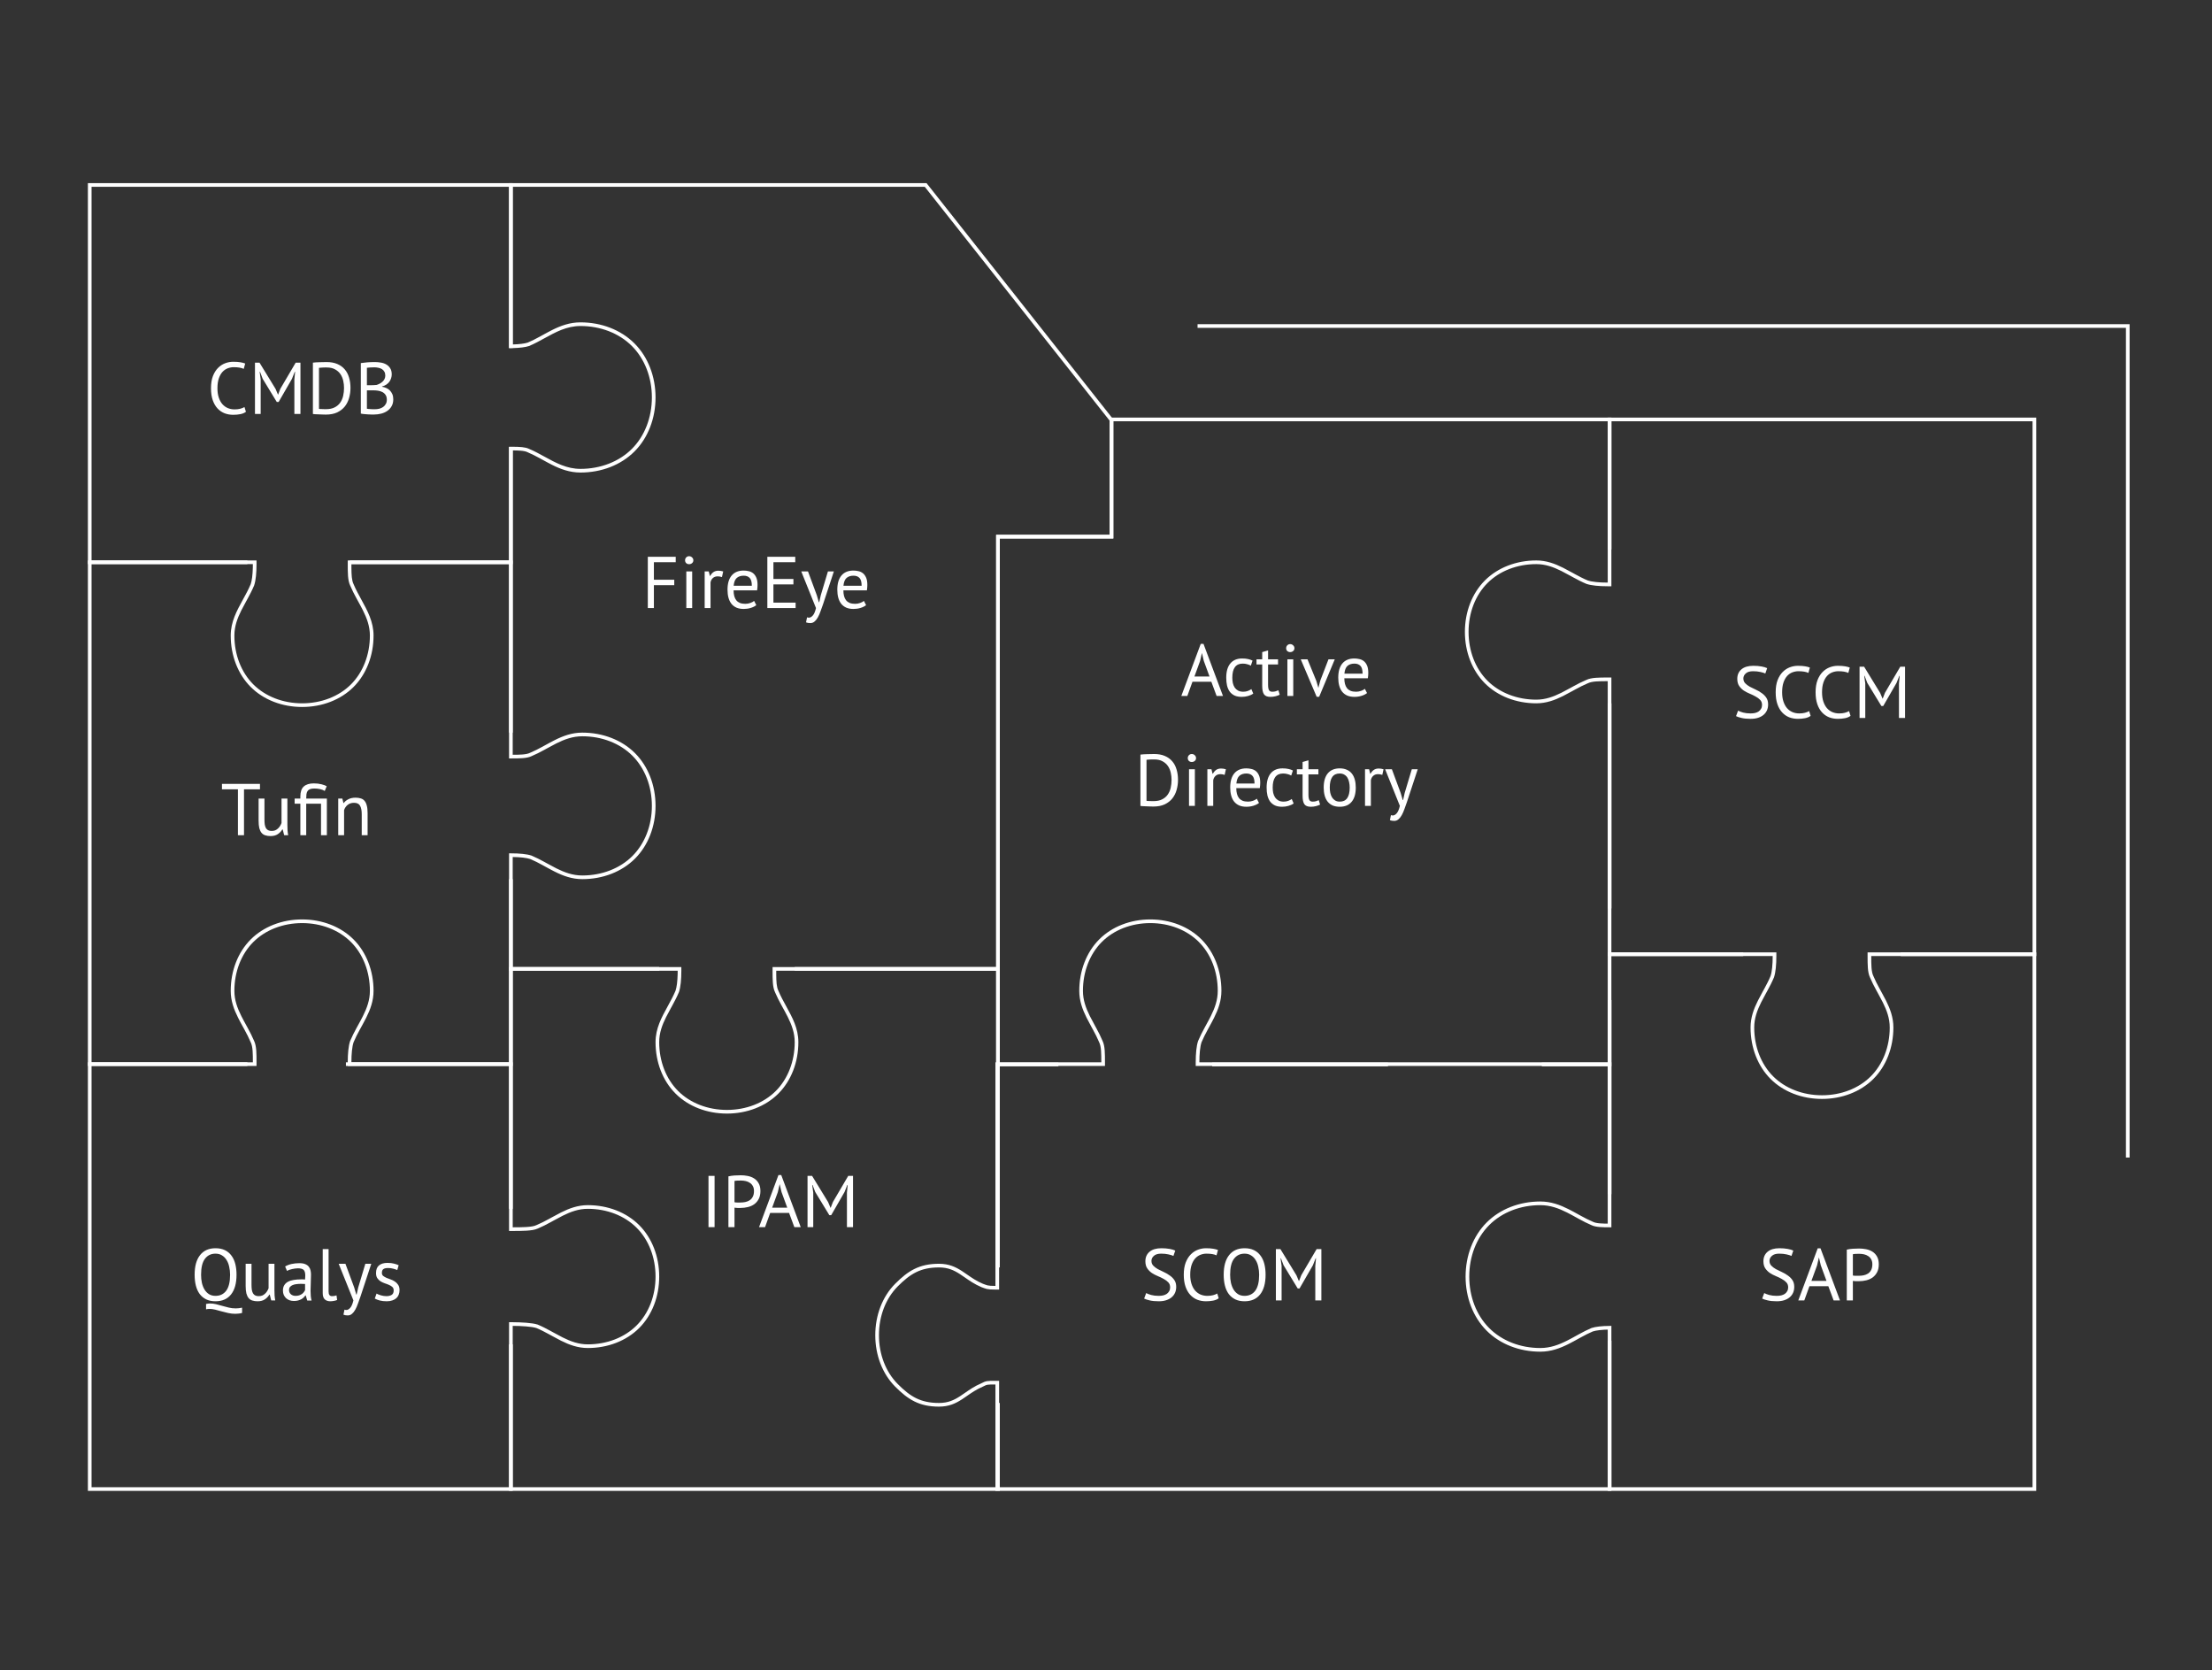<svg width="604" height="456" viewBox="0 0 604 456" fill="none" xmlns="http://www.w3.org/2000/svg">
<rect x="0" y="0" width="604" height="456" fill="#333333" stroke="none"/>
<path d="M95.955 290.5H139.5V335.045V335.545H140H140H140.008C141.173 335.545 142.508 335.545 143.7 335.471C144.298 335.434 144.869 335.377 145.371 335.291C145.859 335.207 146.312 335.089 146.667 334.915C147.857 334.419 148.991 333.826 150.099 333.223C150.383 333.069 150.664 332.915 150.943 332.761C151.768 332.308 152.581 331.861 153.411 331.446C155.624 330.34 157.882 329.5 160.5 329.5C165.844 329.5 170.782 331.409 174.186 334.814C177.591 338.218 179.5 343.156 179.5 348.5C179.5 353.844 177.591 358.782 174.186 362.186C170.782 365.591 165.844 367.5 160.5 367.5C157.882 367.5 155.624 366.66 153.411 365.554C152.581 365.139 151.768 364.692 150.943 364.239C150.664 364.085 150.383 363.931 150.099 363.777C148.987 363.171 147.847 362.576 146.652 362.078L146.635 362.071L146.618 362.066C145.97 361.85 144.885 361.7 143.71 361.603C142.519 361.504 141.182 361.455 140 361.455H139.5V361.955V406.5H95.955H69.045H24.5V290.5H69.045H69.545V290V289.985C69.545 288.827 69.545 287.738 69.47 286.792C69.396 285.856 69.246 285.003 68.915 284.332C68.419 283.143 67.826 282.008 67.223 280.901C67.069 280.617 66.915 280.337 66.761 280.057C66.308 279.232 65.861 278.419 65.446 277.589C64.34 275.376 63.5 273.118 63.5 270.5C63.5 265.156 65.409 260.218 68.814 256.814C72.219 253.409 77.156 251.5 82.5 251.5C87.844 251.5 92.781 253.409 96.186 256.814C99.591 260.218 101.5 265.156 101.5 270.5C101.5 273.118 100.66 275.376 99.554 277.589C99.139 278.419 98.692 279.232 98.239 280.057C98.085 280.336 97.931 280.617 97.777 280.901C97.171 282.013 96.576 283.153 96.079 284.348L96.071 284.365L96.066 284.382C95.649 285.633 95.455 287.651 95.455 290V290.5H95.955Z" stroke="white"/>
<path fill-rule="evenodd" clip-rule="evenodd" d="M24 153H24.5H67.545V154H25V290H67.545V291H24.5H24V290.5V153.5V153ZM95.5 153H139.5H140V153.5V206.045C140.975 206.043 141.857 206.034 142.629 205.973C143.538 205.902 144.24 205.761 144.736 205.513L144.752 205.505L144.768 205.498C145.913 205.021 147.016 204.446 148.121 203.845C148.396 203.696 148.672 203.544 148.948 203.392C149.777 202.936 150.615 202.476 151.464 202.052C153.736 200.915 156.158 200 159 200C164.576 200 169.778 201.991 173.394 205.606C177.009 209.222 179 214.424 179 220C179 225.576 177.009 230.778 173.394 234.394C169.778 238.009 164.576 240 159 240C156.158 240 153.736 239.085 151.464 237.948C150.615 237.524 149.777 237.064 148.948 236.608C148.672 236.456 148.396 236.304 148.121 236.155C147.021 235.557 145.924 234.984 144.785 234.509C143.773 234.175 142.088 233.984 140 233.958V290.5V291H139.5H94.455V290H139V233.455V232.955H139.5C141.849 232.955 143.867 233.149 145.118 233.566L145.135 233.571L145.152 233.578C146.347 234.076 147.487 234.671 148.599 235.277C148.883 235.431 149.164 235.585 149.443 235.739C150.268 236.192 151.081 236.639 151.911 237.054C154.124 238.16 156.382 239 159 239C164.344 239 169.282 237.091 172.686 233.686C176.091 230.282 178 225.344 178 220C178 214.656 176.091 209.718 172.686 206.314C169.282 202.909 164.344 201 159 201C156.382 201 154.124 201.84 151.911 202.946C151.081 203.361 150.268 203.808 149.443 204.261C149.163 204.415 148.883 204.569 148.599 204.723C147.492 205.326 146.357 205.919 145.168 206.415C144.497 206.746 143.644 206.896 142.708 206.97C141.762 207.045 140.673 207.045 139.515 207.045H139.5H139V206.545V154H95.5V153Z" fill="white"/>
<path fill-rule="evenodd" clip-rule="evenodd" d="M184.46 270.46C184.793 269.461 184.984 267.893 185.032 266C185.041 265.676 185.045 265.342 185.045 265H184.045H140H139L139 264L139 240H140L140 264H185.045H186.045V265C186.045 267.359 185.852 269.445 185.409 270.776L185.397 270.811L185.383 270.845C184.875 272.064 184.27 273.222 183.663 274.338C183.506 274.626 183.35 274.909 183.196 275.191L183.195 275.191C182.743 276.014 182.303 276.815 181.893 277.635C180.802 279.818 180 281.995 180 284.5C180 289.729 181.867 294.533 185.167 297.833C188.467 301.133 193.271 303 198.5 303C203.729 303 208.533 301.133 211.833 297.833C215.133 294.533 217 289.729 217 284.5C217 281.995 216.198 279.818 215.107 277.635C214.697 276.815 214.257 276.014 213.805 275.191L213.804 275.191C213.65 274.909 213.494 274.626 213.337 274.338C212.735 273.231 212.135 272.083 211.629 270.874C211.26 270.118 211.106 269.194 211.031 268.247C210.955 267.282 210.955 266.177 210.955 265.029V265V264H211.955H272V147V146H273H303V114.848L252.516 51L140 51L140 94.032C141.819 93.984 143.248 93.802 144.11 93.522C145.219 93.058 146.292 92.499 147.382 91.906C147.653 91.759 147.925 91.609 148.2 91.458L148.2 91.458C149.032 91.001 149.882 90.534 150.74 90.104C153.042 88.953 155.545 88 158.5 88C164.191 88 169.527 90.033 173.247 93.753C176.967 97.473 179 102.809 179 108.5C179 114.191 176.967 119.527 173.247 123.247C169.527 126.967 164.191 129 158.5 129C155.545 129 153.042 128.047 150.74 126.896C149.882 126.467 149.033 126 148.202 125.543L148.2 125.542L148.2 125.542C147.925 125.391 147.653 125.241 147.382 125.094C146.28 124.495 145.196 123.93 144.075 123.463L144.044 123.45L144.013 123.434C143.605 123.23 142.982 123.095 142.09 123.025C141.469 122.976 140.772 122.961 140 122.957L140 153L140 200H139L139 153L139 122.955L139 121.955C139.342 121.955 139.676 121.955 140 121.957C141.893 121.968 143.461 122.041 144.46 122.54C145.924 123.15 147.312 123.913 148.695 124.673L148.695 124.673C151.733 126.343 154.748 128 158.5 128C163.96 128 169.03 126.05 172.54 122.54C176.05 119.03 178 113.96 178 108.5C178 103.04 176.05 97.97 172.54 94.46C169.03 90.95 163.96 89 158.5 89C154.748 89 151.733 90.657 148.695 92.327C147.312 93.087 145.924 93.85 144.46 94.46C143.461 94.793 141.893 94.984 140 95.032C139.676 95.041 139.342 95.045 139 95.045L139 94.045L139 51L139 50H140L253 50L304 114.5V146V147H303H274H273V148V264V265H272H212.955H211.955V265C211.955 265.342 211.955 265.676 211.957 266C211.968 267.893 212.041 269.461 212.54 270.46C213.15 271.924 213.913 273.312 214.673 274.695C216.343 277.733 218 280.748 218 284.5C218 289.96 216.05 295.03 212.54 298.54C209.03 302.05 203.96 304 198.5 304C193.04 304 187.97 302.05 184.46 298.54C180.95 295.03 179 289.96 179 284.5C179 280.748 180.657 277.733 182.327 274.695C183.087 273.312 183.85 271.924 184.46 270.46Z" fill="white"/>
<path fill-rule="evenodd" clip-rule="evenodd" d="M68.46 159.46C68.793 158.461 68.984 156.893 69.032 155C69.041 154.676 69.045 154.342 69.045 154H68.045H25H24L24 153L24 128.955L24 102.045L24 51L24 50H25L139 50L140 50V51V74.045V95H139V74.045V51L25 51L25 102.045L25 128.955L25 153H69.045H70.045V154C70.045 156.359 69.853 158.445 69.409 159.776L69.397 159.811L69.383 159.845C68.875 161.064 68.27 162.222 67.663 163.338C67.506 163.626 67.35 163.91 67.196 164.191C66.744 165.013 66.303 165.814 65.893 166.635C64.802 168.818 64 170.995 64 173.5C64 178.729 65.867 183.533 69.167 186.833C72.467 190.133 77.271 192 82.5 192C87.729 192 92.533 190.133 95.833 186.833C99.133 183.533 101 178.729 101 173.5C101 170.995 100.198 168.818 99.107 166.635C98.697 165.814 98.256 165.013 97.804 164.191L97.804 164.191L97.803 164.189C97.649 163.908 97.494 163.625 97.337 163.338C96.735 162.231 96.135 161.083 95.629 159.874C95.26 159.119 95.106 158.194 95.031 157.247C94.955 156.282 94.955 155.177 94.955 154.029V154.028V154V154V153H95.955H139L139 122H140L140 153V154H139H96.955H95.955V154C95.955 154.342 95.955 154.676 95.957 155C95.968 156.893 96.04 158.461 96.54 159.46C97.15 160.924 97.913 162.312 98.673 163.695L98.673 163.695C100.343 166.733 102 169.748 102 173.5C102 178.96 100.05 184.03 96.54 187.54C93.03 191.05 87.96 193 82.5 193C77.04 193 71.97 191.05 68.46 187.54C64.95 184.03 63 178.96 63 173.5C63 169.748 64.657 166.733 66.327 163.695C67.087 162.312 67.85 160.924 68.46 159.46Z" fill="white"/>
<path fill-rule="evenodd" clip-rule="evenodd" d="M180 264L150 264H140H139V265V289L139 330H140L140 289L140 265L150 265L180 265V264ZM217 265L272 265V314.045V340.955V346H273V340.955V314.045V265V264L272 264L217 264V265ZM273 383H272V406H210.955H184.045H140L140 367H139L139 406L139 407H140H184.045H210.955H272H273V406V383Z" fill="white"/>
<path d="M484.045 260.5L439.5 260.5L439.5 185.955L439.5 185.455L439 185.455L439 185.455L438.985 185.455C437.826 185.455 436.738 185.455 435.792 185.53C434.856 185.604 434.003 185.754 433.332 186.085C432.143 186.581 431.008 187.174 429.901 187.777C429.617 187.931 429.336 188.085 429.057 188.239C428.232 188.692 427.419 189.139 426.589 189.554C424.376 190.66 422.118 191.5 419.5 191.5C414.156 191.5 409.218 189.591 405.814 186.186C402.409 182.782 400.5 177.844 400.5 172.5C400.5 167.156 402.409 162.218 405.814 158.814C409.218 155.409 414.156 153.5 419.5 153.5C422.118 153.5 424.376 154.34 426.589 155.446C427.419 155.861 428.232 156.308 429.057 156.761C429.336 156.915 429.617 157.069 429.901 157.223C431.013 157.829 432.153 158.424 433.348 158.922L433.365 158.929L433.382 158.934C434.633 159.351 436.651 159.545 439 159.545L439.5 159.545L439.5 159.045L439.5 114.5L484.045 114.5L510.955 114.5L555.5 114.5L555.5 260.5L510.955 260.5L510.455 260.5L510.455 261L510.455 261.015C510.455 262.173 510.455 263.262 510.53 264.208C510.604 265.144 510.754 265.997 511.085 266.668C511.581 267.857 512.174 268.992 512.777 270.099C512.931 270.383 513.085 270.663 513.239 270.943C513.692 271.768 514.139 272.581 514.554 273.411C515.66 275.624 516.5 277.882 516.5 280.5C516.5 285.844 514.591 290.782 511.186 294.186C507.782 297.591 502.844 299.5 497.5 299.5C492.156 299.5 487.218 297.591 483.814 294.186C480.409 290.782 478.5 285.844 478.5 280.5C478.5 277.882 479.34 275.624 480.446 273.411C480.861 272.581 481.308 271.768 481.761 270.943C481.915 270.664 482.069 270.383 482.223 270.099C482.829 268.987 483.424 267.847 483.922 266.652L483.929 266.635L483.934 266.618C484.351 265.367 484.545 263.349 484.545 261L484.545 260.5L484.045 260.5Z" stroke="white"/>
<path fill-rule="evenodd" clip-rule="evenodd" d="M476 260L440 260L439 260L439 261L439 326H440L440 261L476 261V260ZM519 261V260L555 260H556V261L556 406V407H555H510.955H484.045L440 407H439L439 406L439 366H440L440 406L484.045 406H510.955H555L555 261L519 261Z" fill="white"/>
<path fill-rule="evenodd" clip-rule="evenodd" d="M303 147H304V146V115L439 115V150H440V115V114H439H304H303V115L303 145V146H302L273 146H272L272 147L272 210.312L272 237.158L272 290.094L272 291.094H273H289V290.094H273L273 237.158L273 210.312L273 147L303 147ZM331 290.094V291.094H372H379V290.094H372H331ZM421 290.094V291.094H439H440V290.094V273H439V290.094H421ZM439 248H440V192H439V248Z" fill="white"/>
<path d="M272.312 351.045L272.312 290.5L300.718 290.5L301.218 290.5L301.218 290L301.218 289.985C301.218 288.826 301.218 287.738 301.144 286.792C301.07 285.856 300.921 285.004 300.591 284.333C300.097 283.144 299.507 282.009 298.908 280.902C298.754 280.618 298.601 280.337 298.448 280.058C297.996 279.233 297.552 278.42 297.139 277.59C296.038 275.377 295.202 273.118 295.202 270.5C295.202 265.155 297.102 260.217 300.49 256.813C303.878 253.408 308.791 251.5 314.108 251.5C319.425 251.5 324.338 253.408 327.726 256.813C331.115 260.217 333.014 265.155 333.014 270.5C333.014 273.118 332.179 275.377 331.078 277.59C330.665 278.419 330.22 279.233 329.769 280.058C329.616 280.337 329.462 280.618 329.309 280.902C328.706 282.014 328.114 283.154 327.619 284.348L327.612 284.365L327.606 284.383C327.191 285.633 326.998 287.651 326.998 290L326.998 290.5L327.498 290.5L439.5 290.5L439.5 334.545C438.53 334.543 437.654 334.534 436.886 334.473C435.982 334.402 435.284 334.261 434.791 334.013L434.775 334.005L434.759 333.999C433.62 333.522 432.522 332.947 431.422 332.345C431.149 332.196 430.875 332.045 430.6 331.893C429.774 331.437 428.94 330.976 428.096 330.552C425.834 329.416 423.424 328.5 420.594 328.5C415.044 328.5 409.865 330.492 406.267 334.107C402.669 337.723 400.687 342.925 400.687 348.5C400.687 354.075 402.669 359.277 406.267 362.893C409.865 366.508 415.044 368.5 420.594 368.5C423.424 368.5 425.834 367.584 428.096 366.448C428.94 366.024 429.774 365.563 430.6 365.107C430.875 364.955 431.149 364.804 431.422 364.655C432.517 364.056 433.609 363.484 434.742 363.008C435.748 362.676 437.424 362.484 439.5 362.458L439.5 406.5L272.312 406.5L272.312 377.955L272.312 377.455L271.812 377.455L271.735 377.455C270.644 377.455 270.038 377.455 269.574 377.535C269.098 377.618 268.764 377.786 268.262 378.039C268.232 378.054 268.201 378.07 268.17 378.086C266.408 378.826 265.01 379.797 263.724 380.69C263.277 381.001 262.843 381.303 262.412 381.582C260.727 382.672 258.993 383.5 256.406 383.5C253.754 383.5 251.712 383.025 249.914 382.138C248.108 381.247 246.519 379.926 244.788 378.187C241.4 374.783 239.5 369.845 239.5 364.5C239.5 359.155 241.4 354.217 244.788 350.813C246.519 349.074 248.108 347.753 249.914 346.862C251.712 345.975 253.754 345.5 256.406 345.5C258.993 345.5 260.727 346.328 262.412 347.418C262.843 347.697 263.277 347.999 263.724 348.31C265.014 349.206 266.416 350.18 268.186 350.921L268.203 350.928L268.22 350.934C268.439 351.007 268.609 351.072 268.77 351.134C268.815 351.151 268.859 351.167 268.903 351.184C269.105 351.26 269.303 351.33 269.546 351.386C270.028 351.497 270.644 351.545 271.812 351.545L272.312 351.545L272.312 351.045Z" stroke="white"/>
<path d="M327 89H581V316" stroke="white"/>
<path d="M330.766 186.12H325.606L324.206 190H322.566L327.866 175.78H328.626L333.946 190H332.206L330.766 186.12ZM326.146 184.68H330.266L328.706 180.42L328.206 178.3H328.186L327.686 180.46L326.146 184.68ZM342.212 189.34C341.812 189.633 341.338 189.853 340.792 190C340.245 190.16 339.672 190.24 339.072 190.24C338.298 190.24 337.645 190.12 337.112 189.88C336.578 189.627 336.138 189.273 335.792 188.82C335.458 188.353 335.212 187.8 335.052 187.16C334.905 186.507 334.832 185.787 334.832 185C334.832 183.307 335.205 182.013 335.952 181.12C336.698 180.213 337.772 179.76 339.172 179.76C339.812 179.76 340.352 179.813 340.792 179.92C341.245 180.013 341.652 180.153 342.012 180.34L341.552 181.72C341.245 181.547 340.905 181.413 340.532 181.32C340.158 181.213 339.758 181.16 339.332 181.16C337.438 181.16 336.492 182.44 336.492 185C336.492 185.507 336.538 185.993 336.632 186.46C336.738 186.913 336.905 187.32 337.132 187.68C337.372 188.027 337.678 188.307 338.052 188.52C338.438 188.733 338.912 188.84 339.472 188.84C339.952 188.84 340.378 188.767 340.752 188.62C341.138 188.473 341.452 188.307 341.692 188.12L342.212 189.34ZM343.095 180H344.655V178.02L346.255 177.56V180H348.975V181.4H346.255V186.94C346.255 187.633 346.342 188.127 346.515 188.42C346.688 188.7 346.982 188.84 347.395 188.84C347.742 188.84 348.035 188.807 348.275 188.74C348.515 188.66 348.782 188.56 349.075 188.44L349.435 189.66C349.075 189.833 348.682 189.973 348.255 190.08C347.828 190.187 347.368 190.24 346.875 190.24C346.062 190.24 345.488 190.013 345.155 189.56C344.822 189.093 344.655 188.32 344.655 187.24V181.4H343.095V180ZM351.532 180H353.132V190H351.532V180ZM351.192 176.96C351.192 176.653 351.292 176.393 351.492 176.18C351.706 175.953 351.972 175.84 352.292 175.84C352.612 175.84 352.886 175.953 353.112 176.18C353.339 176.393 353.452 176.653 353.452 176.96C353.452 177.267 353.339 177.52 353.112 177.72C352.886 177.92 352.612 178.02 352.292 178.02C351.972 178.02 351.706 177.92 351.492 177.72C351.292 177.52 351.192 177.267 351.192 176.96ZM359.424 185.86L359.984 187.76H360.004L360.504 185.82L362.744 180H364.464L360.204 190.22H359.524L355.184 180H357.024L359.424 185.86ZM373.278 189.2C372.878 189.52 372.371 189.773 371.758 189.96C371.158 190.147 370.518 190.24 369.838 190.24C369.078 190.24 368.418 190.12 367.858 189.88C367.298 189.627 366.838 189.273 366.478 188.82C366.118 188.353 365.851 187.8 365.678 187.16C365.504 186.52 365.418 185.8 365.418 185C365.418 183.293 365.798 181.993 366.558 181.1C367.318 180.207 368.404 179.76 369.818 179.76C370.271 179.76 370.724 179.813 371.178 179.92C371.631 180.013 372.038 180.2 372.398 180.48C372.758 180.76 373.051 181.16 373.278 181.68C373.504 182.187 373.618 182.86 373.618 183.7C373.618 184.14 373.578 184.627 373.498 185.16H367.077C367.077 185.747 367.138 186.267 367.258 186.72C367.378 187.173 367.564 187.56 367.818 187.88C368.071 188.187 368.398 188.427 368.798 188.6C369.211 188.76 369.711 188.84 370.298 188.84C370.751 188.84 371.204 188.76 371.658 188.6C372.111 188.44 372.451 188.253 372.678 188.04L373.278 189.2ZM369.838 181.16C369.051 181.16 368.418 181.367 367.938 181.78C367.471 182.193 367.191 182.9 367.098 183.9H372.058C372.058 182.887 371.864 182.18 371.478 181.78C371.091 181.367 370.544 181.16 369.838 181.16ZM311.401 206C311.655 205.96 311.935 205.933 312.241 205.92C312.561 205.893 312.888 205.88 313.221 205.88C313.568 205.867 313.901 205.86 314.221 205.86C314.555 205.847 314.861 205.84 315.141 205.84C316.261 205.84 317.228 206.013 318.041 206.36C318.868 206.707 319.548 207.193 320.081 207.82C320.615 208.433 321.008 209.173 321.261 210.04C321.528 210.907 321.661 211.86 321.661 212.9C321.661 213.847 321.535 214.76 321.281 215.64C321.041 216.507 320.655 217.28 320.121 217.96C319.588 218.627 318.895 219.167 318.041 219.58C317.188 219.98 316.155 220.18 314.941 220.18C314.728 220.18 314.448 220.173 314.101 220.16C313.768 220.16 313.421 220.147 313.061 220.12C312.701 220.107 312.368 220.093 312.061 220.08C311.755 220.067 311.535 220.047 311.401 220.02V206ZM315.181 207.32C315.008 207.32 314.815 207.32 314.601 207.32C314.401 207.32 314.201 207.327 314.001 207.34C313.801 207.353 313.615 207.367 313.441 207.38C313.281 207.393 313.155 207.407 313.061 207.42V218.62C313.128 218.633 313.255 218.647 313.441 218.66C313.628 218.66 313.821 218.667 314.021 218.68C314.221 218.68 314.415 218.687 314.601 218.7C314.788 218.7 314.915 218.7 314.981 218.7C315.915 218.7 316.695 218.54 317.321 218.22C317.961 217.9 318.468 217.473 318.841 216.94C319.228 216.393 319.501 215.773 319.661 215.08C319.821 214.373 319.901 213.647 319.901 212.9C319.901 212.247 319.828 211.593 319.681 210.94C319.535 210.273 319.281 209.673 318.921 209.14C318.561 208.607 318.075 208.173 317.461 207.84C316.861 207.493 316.101 207.32 315.181 207.32ZM324.667 210H326.267V220H324.667V210ZM324.327 206.96C324.327 206.653 324.427 206.393 324.627 206.18C324.84 205.953 325.107 205.84 325.427 205.84C325.747 205.84 326.02 205.953 326.247 206.18C326.474 206.393 326.587 206.653 326.587 206.96C326.587 207.267 326.474 207.52 326.247 207.72C326.02 207.92 325.747 208.02 325.427 208.02C325.107 208.02 324.84 207.92 324.627 207.72C324.427 207.52 324.327 207.267 324.327 206.96ZM334.399 211.54C333.999 211.407 333.619 211.34 333.259 211.34C332.685 211.34 332.232 211.5 331.899 211.82C331.565 212.127 331.359 212.52 331.279 213V220H329.679V210H330.799L331.099 211.22H331.179C331.432 210.767 331.732 210.42 332.079 210.18C332.439 209.927 332.892 209.8 333.439 209.8C333.825 209.8 334.259 209.867 334.739 210L334.399 211.54ZM343.776 219.2C343.376 219.52 342.869 219.773 342.256 219.96C341.656 220.147 341.016 220.24 340.336 220.24C339.576 220.24 338.916 220.12 338.356 219.88C337.796 219.627 337.336 219.273 336.976 218.82C336.616 218.353 336.349 217.8 336.176 217.16C336.002 216.52 335.916 215.8 335.916 215C335.916 213.293 336.296 211.993 337.056 211.1C337.816 210.207 338.902 209.76 340.316 209.76C340.769 209.76 341.222 209.813 341.676 209.92C342.129 210.013 342.536 210.2 342.896 210.48C343.256 210.76 343.549 211.16 343.776 211.68C344.002 212.187 344.116 212.86 344.116 213.7C344.116 214.14 344.076 214.627 343.996 215.16H337.576C337.576 215.747 337.636 216.267 337.756 216.72C337.876 217.173 338.062 217.56 338.316 217.88C338.569 218.187 338.896 218.427 339.296 218.6C339.709 218.76 340.209 218.84 340.796 218.84C341.249 218.84 341.702 218.76 342.156 218.6C342.609 218.44 342.949 218.253 343.176 218.04L343.776 219.2ZM340.336 211.16C339.549 211.16 338.916 211.367 338.436 211.78C337.969 212.193 337.689 212.9 337.596 213.9H342.556C342.556 212.887 342.362 212.18 341.976 211.78C341.589 211.367 341.042 211.16 340.336 211.16ZM353.237 219.34C352.837 219.633 352.364 219.853 351.817 220C351.27 220.16 350.697 220.24 350.097 220.24C349.324 220.24 348.67 220.12 348.137 219.88C347.604 219.627 347.164 219.273 346.817 218.82C346.484 218.353 346.237 217.8 346.077 217.16C345.93 216.507 345.857 215.787 345.857 215C345.857 213.307 346.23 212.013 346.977 211.12C347.724 210.213 348.797 209.76 350.197 209.76C350.837 209.76 351.377 209.813 351.817 209.92C352.27 210.013 352.677 210.153 353.037 210.34L352.577 211.72C352.27 211.547 351.93 211.413 351.557 211.32C351.184 211.213 350.784 211.16 350.357 211.16C348.464 211.16 347.517 212.44 347.517 215C347.517 215.507 347.564 215.993 347.657 216.46C347.764 216.913 347.93 217.32 348.157 217.68C348.397 218.027 348.704 218.307 349.077 218.52C349.464 218.733 349.937 218.84 350.497 218.84C350.977 218.84 351.404 218.767 351.777 218.62C352.164 218.473 352.477 218.307 352.717 218.12L353.237 219.34ZM354.12 210H355.68V208.02L357.28 207.56V210H360V211.4H357.28V216.94C357.28 217.633 357.367 218.127 357.54 218.42C357.714 218.7 358.007 218.84 358.42 218.84C358.767 218.84 359.06 218.807 359.3 218.74C359.54 218.66 359.807 218.56 360.1 218.44L360.46 219.66C360.1 219.833 359.707 219.973 359.28 220.08C358.854 220.187 358.394 220.24 357.9 220.24C357.087 220.24 356.514 220.013 356.18 219.56C355.847 219.093 355.68 218.32 355.68 217.24V211.4H354.12V210ZM361.443 215C361.443 213.307 361.816 212.013 362.563 211.12C363.323 210.213 364.41 209.76 365.823 209.76C366.57 209.76 367.216 209.887 367.763 210.14C368.323 210.38 368.783 210.733 369.143 211.2C369.503 211.653 369.77 212.207 369.943 212.86C370.116 213.5 370.203 214.213 370.203 215C370.203 216.693 369.823 217.993 369.063 218.9C368.316 219.793 367.236 220.24 365.823 220.24C365.076 220.24 364.423 220.12 363.863 219.88C363.316 219.627 362.863 219.273 362.503 218.82C362.143 218.353 361.876 217.8 361.703 217.16C361.53 216.507 361.443 215.787 361.443 215ZM363.103 215C363.103 215.507 363.15 215.993 363.243 216.46C363.35 216.927 363.51 217.333 363.723 217.68C363.936 218.027 364.216 218.307 364.563 218.52C364.91 218.733 365.33 218.84 365.823 218.84C367.636 218.853 368.543 217.573 368.543 215C368.543 214.48 368.49 213.987 368.383 213.52C368.29 213.053 368.136 212.647 367.923 212.3C367.71 211.953 367.43 211.68 367.083 211.48C366.736 211.267 366.316 211.16 365.823 211.16C364.01 211.147 363.103 212.427 363.103 215ZM377.446 211.54C377.046 211.407 376.666 211.34 376.306 211.34C375.732 211.34 375.279 211.5 374.946 211.82C374.612 212.127 374.406 212.52 374.326 213V220H372.726V210H373.846L374.146 211.22H374.226C374.479 210.767 374.779 210.42 375.126 210.18C375.486 209.927 375.939 209.8 376.486 209.8C376.872 209.8 377.306 209.867 377.786 210L377.446 211.54ZM382.462 216.48L383.022 218.4H383.122L383.562 216.46L385.502 210H387.122L384.162 218.98C383.936 219.633 383.709 220.267 383.482 220.88C383.269 221.493 383.029 222.04 382.762 222.52C382.496 223 382.196 223.38 381.862 223.66C381.529 223.953 381.142 224.1 380.702 224.1C380.222 224.1 379.829 224.033 379.522 223.9L379.802 222.52C379.976 222.587 380.142 222.62 380.302 222.62C380.676 222.62 381.036 222.42 381.382 222.02C381.729 221.633 382.016 220.96 382.242 220L378.222 210H380.062L382.462 216.48Z" fill="white"/>
<path d="M67.154 112.42C66.754 112.727 66.248 112.94 65.634 113.06C65.021 113.18 64.368 113.24 63.674 113.24C62.834 113.24 62.047 113.1 61.314 112.82C60.581 112.527 59.941 112.087 59.394 111.5C58.847 110.913 58.414 110.167 58.094 109.26C57.774 108.34 57.614 107.253 57.614 106C57.614 104.693 57.788 103.587 58.134 102.68C58.494 101.76 58.961 101.013 59.534 100.44C60.121 99.853 60.774 99.427 61.494 99.16C62.214 98.893 62.947 98.76 63.694 98.76C64.494 98.76 65.147 98.807 65.654 98.9C66.161 98.98 66.594 99.093 66.954 99.24L66.554 100.7C65.914 100.393 65.001 100.24 63.814 100.24C63.267 100.24 62.727 100.34 62.194 100.54C61.661 100.74 61.181 101.067 60.754 101.52C60.341 101.973 60.008 102.567 59.754 103.3C59.501 104.033 59.374 104.933 59.374 106C59.374 106.96 59.494 107.8 59.734 108.52C59.974 109.24 60.301 109.84 60.714 110.32C61.141 110.8 61.634 111.16 62.194 111.4C62.767 111.64 63.388 111.76 64.054 111.76C64.654 111.76 65.174 111.7 65.614 111.58C66.067 111.46 66.448 111.307 66.754 111.12L67.154 112.42ZM80.38 103.6L80.58 101.5H80.48L79.72 103.42L76.08 109.74H75.58L71.72 103.4L71 101.5H70.9L71.18 103.58V113H69.62V99H70.86L75.24 106.16L75.9 107.72H75.94L76.56 106.12L80.74 99H82.04V113H80.38V103.6ZM85.44 99C85.694 98.96 85.974 98.933 86.28 98.92C86.6 98.893 86.927 98.88 87.26 98.88C87.607 98.867 87.94 98.86 88.26 98.86C88.594 98.847 88.9 98.84 89.18 98.84C90.3 98.84 91.267 99.013 92.08 99.36C92.907 99.707 93.587 100.193 94.12 100.82C94.654 101.433 95.047 102.173 95.3 103.04C95.567 103.907 95.7 104.86 95.7 105.9C95.7 106.847 95.574 107.76 95.32 108.64C95.08 109.507 94.694 110.28 94.16 110.96C93.627 111.627 92.934 112.167 92.08 112.58C91.227 112.98 90.194 113.18 88.98 113.18C88.767 113.18 88.487 113.173 88.14 113.16C87.807 113.16 87.46 113.147 87.1 113.12C86.74 113.107 86.407 113.093 86.1 113.08C85.794 113.067 85.574 113.047 85.44 113.02V99ZM89.22 100.32C89.047 100.32 88.854 100.32 88.64 100.32C88.44 100.32 88.24 100.327 88.04 100.34C87.84 100.353 87.654 100.367 87.48 100.38C87.32 100.393 87.194 100.407 87.1 100.42V111.62C87.167 111.633 87.294 111.647 87.48 111.66C87.667 111.66 87.86 111.667 88.06 111.68C88.26 111.68 88.454 111.687 88.64 111.7C88.827 111.7 88.954 111.7 89.02 111.7C89.954 111.7 90.734 111.54 91.36 111.22C92 110.9 92.507 110.473 92.88 109.94C93.267 109.393 93.54 108.773 93.7 108.08C93.86 107.373 93.94 106.647 93.94 105.9C93.94 105.247 93.867 104.593 93.72 103.94C93.574 103.273 93.32 102.673 92.96 102.14C92.6 101.607 92.114 101.173 91.5 100.84C90.9 100.493 90.14 100.32 89.22 100.32ZM106.966 102.2C106.966 102.533 106.913 102.873 106.806 103.22C106.7 103.567 106.54 103.893 106.326 104.2C106.113 104.493 105.84 104.753 105.506 104.98C105.173 105.207 104.78 105.38 104.326 105.5V105.58C104.726 105.647 105.106 105.76 105.466 105.92C105.84 106.08 106.166 106.3 106.446 106.58C106.726 106.86 106.953 107.2 107.126 107.6C107.3 108 107.386 108.473 107.386 109.02C107.386 109.74 107.233 110.367 106.926 110.9C106.633 111.42 106.24 111.847 105.746 112.18C105.266 112.513 104.713 112.76 104.086 112.92C103.46 113.08 102.82 113.16 102.166 113.16C101.94 113.16 101.673 113.16 101.366 113.16C101.06 113.16 100.74 113.147 100.406 113.12C100.073 113.107 99.74 113.08 99.406 113.04C99.073 113.013 98.779 112.967 98.526 112.9V99.12C99.019 99.04 99.593 98.973 100.246 98.92C100.9 98.867 101.613 98.84 102.386 98.84C102.906 98.84 103.433 98.887 103.966 98.98C104.513 99.06 105.006 99.227 105.446 99.48C105.886 99.72 106.246 100.06 106.526 100.5C106.82 100.94 106.966 101.507 106.966 102.2ZM102.326 111.72C102.753 111.72 103.166 111.673 103.566 111.58C103.966 111.473 104.32 111.313 104.626 111.1C104.933 110.873 105.173 110.6 105.346 110.28C105.533 109.96 105.626 109.58 105.626 109.14C105.626 108.593 105.513 108.153 105.286 107.82C105.073 107.487 104.786 107.227 104.426 107.04C104.08 106.853 103.686 106.727 103.246 106.66C102.806 106.593 102.366 106.56 101.926 106.56H100.186V111.58C100.28 111.607 100.413 111.627 100.586 111.64C100.76 111.653 100.946 111.667 101.146 111.68C101.346 111.693 101.553 111.707 101.766 111.72C101.98 111.72 102.166 111.72 102.326 111.72ZM101.226 105.16C101.453 105.16 101.726 105.153 102.046 105.14C102.366 105.127 102.633 105.107 102.846 105.08C103.166 104.973 103.466 104.847 103.746 104.7C104.026 104.54 104.273 104.36 104.486 104.16C104.713 103.947 104.886 103.707 105.006 103.44C105.14 103.16 105.206 102.86 105.206 102.54C105.206 102.1 105.12 101.74 104.946 101.46C104.786 101.167 104.566 100.933 104.286 100.76C104.006 100.587 103.686 100.467 103.326 100.4C102.966 100.32 102.6 100.28 102.226 100.28C101.786 100.28 101.38 100.293 101.006 100.32C100.646 100.333 100.373 100.36 100.186 100.4V105.16H101.226Z" fill="white"/>
<path d="M66.105 358.42C65.785 358.513 65.472 358.573 65.165 358.6C64.859 358.64 64.552 358.66 64.245 358.66C63.579 358.66 62.925 358.587 62.285 358.44C61.659 358.307 61.045 358.153 60.445 357.98C59.859 357.82 59.292 357.667 58.745 357.52C58.199 357.387 57.679 357.32 57.185 357.32C56.865 357.32 56.559 357.36 56.265 357.44V355.98C56.452 355.94 56.632 355.907 56.805 355.88C56.979 355.853 57.159 355.84 57.345 355.84C57.905 355.84 58.459 355.907 59.005 356.04C59.565 356.187 60.132 356.34 60.705 356.5C61.279 356.673 61.865 356.827 62.465 356.96C63.065 357.107 63.699 357.18 64.365 357.18C64.952 357.18 65.532 357.113 66.105 356.98V358.42ZM53.145 348C53.145 345.667 53.639 343.88 54.625 342.64C55.612 341.387 57.019 340.76 58.845 340.76C59.832 340.76 60.685 340.933 61.405 341.28C62.125 341.627 62.719 342.12 63.185 342.76C63.665 343.387 64.019 344.147 64.245 345.04C64.472 345.92 64.585 346.907 64.585 348C64.585 350.333 64.085 352.127 63.085 353.38C62.099 354.62 60.685 355.24 58.845 355.24C57.872 355.24 57.025 355.067 56.305 354.72C55.599 354.373 55.005 353.887 54.525 353.26C54.059 352.62 53.712 351.86 53.485 350.98C53.259 350.087 53.145 349.093 53.145 348ZM54.905 348C54.905 348.773 54.979 349.507 55.125 350.2C55.285 350.893 55.525 351.507 55.845 352.04C56.165 352.56 56.572 352.98 57.065 353.3C57.572 353.607 58.165 353.76 58.845 353.76C60.085 353.76 61.059 353.293 61.765 352.36C62.472 351.413 62.825 349.96 62.825 348C62.825 347.24 62.745 346.513 62.585 345.82C62.439 345.113 62.199 344.5 61.865 343.98C61.545 343.447 61.132 343.027 60.625 342.72C60.132 342.4 59.539 342.24 58.845 342.24C57.619 342.24 56.652 342.713 55.945 343.66C55.252 344.593 54.905 346.04 54.905 348ZM68.677 345V350.7C68.677 351.22 68.704 351.68 68.757 352.08C68.824 352.467 68.931 352.793 69.077 353.06C69.224 353.313 69.424 353.507 69.677 353.64C69.931 353.773 70.251 353.84 70.637 353.84C70.997 353.84 71.317 353.787 71.597 353.68C71.877 353.56 72.124 353.4 72.337 353.2C72.564 353 72.757 352.773 72.917 352.52C73.091 352.253 73.231 351.973 73.337 351.68V345H74.937V352.16C74.937 352.64 74.951 353.14 74.977 353.66C75.017 354.167 75.077 354.613 75.157 355H74.057L73.657 353.42H73.557C73.251 353.94 72.837 354.373 72.317 354.72C71.797 355.067 71.137 355.24 70.337 355.24C69.804 355.24 69.331 355.173 68.917 355.04C68.517 354.92 68.177 354.7 67.897 354.38C67.631 354.06 67.424 353.633 67.277 353.1C67.144 352.553 67.077 351.867 67.077 351.04V345H68.677ZM77.859 345.74C78.365 345.433 78.952 345.207 79.618 345.06C80.299 344.913 81.005 344.84 81.739 344.84C82.432 344.84 82.985 344.933 83.398 345.12C83.825 345.307 84.145 345.553 84.359 345.86C84.585 346.153 84.732 346.48 84.799 346.84C84.879 347.2 84.918 347.56 84.918 347.92C84.918 348.72 84.898 349.5 84.859 350.26C84.819 351.02 84.799 351.74 84.799 352.42C84.799 352.913 84.819 353.38 84.859 353.82C84.898 354.26 84.972 354.667 85.079 355.04H83.898L83.478 353.64H83.379C83.258 353.827 83.105 354.013 82.918 354.2C82.745 354.373 82.532 354.533 82.278 354.68C82.025 354.813 81.732 354.927 81.398 355.02C81.065 355.113 80.685 355.16 80.258 355.16C79.832 355.16 79.432 355.093 79.058 354.96C78.698 354.827 78.385 354.64 78.118 354.4C77.852 354.147 77.638 353.847 77.478 353.5C77.332 353.153 77.258 352.76 77.258 352.32C77.258 351.733 77.379 351.247 77.618 350.86C77.859 350.46 78.192 350.147 78.618 349.92C79.058 349.68 79.579 349.513 80.178 349.42C80.792 349.313 81.465 349.26 82.198 349.26C82.385 349.26 82.565 349.26 82.739 349.26C82.925 349.26 83.112 349.273 83.299 349.3C83.338 348.9 83.359 348.54 83.359 348.22C83.359 347.487 83.212 346.973 82.918 346.68C82.625 346.387 82.092 346.24 81.319 346.24C81.092 346.24 80.845 346.26 80.579 346.3C80.325 346.327 80.058 346.373 79.778 346.44C79.512 346.493 79.252 346.567 78.999 346.66C78.758 346.74 78.545 346.833 78.359 346.94L77.859 345.74ZM80.698 353.76C81.072 353.76 81.405 353.713 81.698 353.62C81.992 353.513 82.245 353.387 82.459 353.24C82.672 353.08 82.845 352.907 82.978 352.72C83.125 352.533 83.232 352.353 83.299 352.18V350.52C83.112 350.507 82.918 350.5 82.719 350.5C82.532 350.487 82.345 350.48 82.159 350.48C81.745 350.48 81.338 350.507 80.939 350.56C80.552 350.6 80.205 350.687 79.898 350.82C79.605 350.94 79.365 351.113 79.178 351.34C79.005 351.553 78.918 351.827 78.918 352.16C78.918 352.627 79.085 353.013 79.418 353.32C79.752 353.613 80.178 353.76 80.698 353.76ZM89.72 352.54C89.72 353.007 89.8 353.34 89.96 353.54C90.12 353.74 90.347 353.84 90.64 353.84C90.814 353.84 91 353.827 91.2 353.8C91.4 353.773 91.627 353.713 91.88 353.62L92.06 354.88C91.847 354.987 91.547 355.073 91.16 355.14C90.787 355.207 90.46 355.24 90.18 355.24C89.58 355.24 89.087 355.073 88.7 354.74C88.314 354.393 88.12 353.813 88.12 353V341H89.72V352.54ZM96.72 351.48L97.28 353.4H97.38L97.82 351.46L99.76 345H101.38L98.42 353.98C98.194 354.633 97.967 355.267 97.74 355.88C97.527 356.493 97.287 357.04 97.02 357.52C96.754 358 96.454 358.38 96.12 358.66C95.787 358.953 95.4 359.1 94.96 359.1C94.48 359.1 94.087 359.033 93.78 358.9L94.06 357.52C94.234 357.587 94.4 357.62 94.56 357.62C94.934 357.62 95.294 357.42 95.64 357.02C95.987 356.633 96.274 355.96 96.5 355L92.48 345H94.32L96.72 351.48ZM107.497 352.28C107.497 351.88 107.377 351.567 107.137 351.34C106.897 351.113 106.597 350.927 106.237 350.78C105.89 350.62 105.503 350.473 105.077 350.34C104.663 350.193 104.277 350.013 103.917 349.8C103.57 349.573 103.277 349.287 103.037 348.94C102.797 348.593 102.677 348.127 102.677 347.54C102.677 346.58 102.95 345.88 103.497 345.44C104.043 344.987 104.803 344.76 105.777 344.76C106.497 344.76 107.097 344.827 107.577 344.96C108.07 345.08 108.497 345.227 108.857 345.4L108.477 346.72C108.17 346.573 107.797 346.447 107.357 346.34C106.93 346.22 106.47 346.16 105.977 346.16C105.39 346.16 104.957 346.26 104.677 346.46C104.41 346.66 104.277 347.007 104.277 347.5C104.277 347.847 104.397 348.12 104.637 348.32C104.877 348.507 105.17 348.68 105.517 348.84C105.877 348.987 106.263 349.133 106.677 349.28C107.103 349.427 107.49 349.62 107.837 349.86C108.197 350.1 108.497 350.407 108.737 350.78C108.977 351.14 109.097 351.62 109.097 352.22C109.097 352.647 109.023 353.047 108.877 353.42C108.743 353.793 108.53 354.113 108.237 354.38C107.943 354.647 107.577 354.853 107.137 355C106.71 355.16 106.203 355.24 105.617 355.24C104.857 355.24 104.21 355.167 103.677 355.02C103.143 354.873 102.697 354.7 102.337 354.5L102.817 353.14C103.123 353.313 103.523 353.473 104.017 353.62C104.51 353.767 105.01 353.84 105.517 353.84C106.09 353.84 106.563 353.727 106.937 353.5C107.31 353.273 107.497 352.867 107.497 352.28Z" fill="white"/>
<path d="M70.988 215.48H66.628V228H64.968V215.48H60.608V214H70.988V215.48ZM72.212 218V223.7C72.212 224.22 72.239 224.68 72.292 225.08C72.359 225.467 72.466 225.793 72.612 226.06C72.759 226.313 72.959 226.507 73.212 226.64C73.466 226.773 73.786 226.84 74.172 226.84C74.532 226.84 74.852 226.787 75.132 226.68C75.412 226.56 75.659 226.4 75.872 226.2C76.099 226 76.292 225.773 76.452 225.52C76.626 225.253 76.766 224.973 76.872 224.68V218H78.472V225.16C78.472 225.64 78.486 226.14 78.512 226.66C78.552 227.167 78.612 227.613 78.692 228H77.592L77.192 226.42H77.092C76.786 226.94 76.372 227.373 75.852 227.72C75.332 228.067 74.672 228.24 73.872 228.24C73.339 228.24 72.866 228.173 72.452 228.04C72.052 227.92 71.712 227.7 71.432 227.38C71.166 227.06 70.959 226.633 70.812 226.1C70.679 225.553 70.612 224.867 70.612 224.04V218H72.212ZM89.254 218V228H87.654V219.4H83.614V228H82.014V219.4H80.454V218H82.014V217.44C82.014 216.187 82.32 215.28 82.934 214.72C83.56 214.147 84.474 213.86 85.674 213.86C86.46 213.86 87.16 213.94 87.774 214.1C88.387 214.247 88.867 214.427 89.214 214.64L88.674 215.92C88.314 215.693 87.887 215.527 87.394 215.42C86.9 215.313 86.374 215.26 85.814 215.26C85.32 215.26 84.927 215.32 84.634 215.44C84.354 215.547 84.134 215.72 83.974 215.96C83.827 216.187 83.727 216.473 83.674 216.82C83.634 217.167 83.614 217.56 83.614 218H89.254ZM98.775 228V222.3C98.775 221.26 98.621 220.48 98.314 219.96C98.021 219.427 97.475 219.16 96.674 219.16C95.968 219.16 95.381 219.353 94.915 219.74C94.461 220.113 94.141 220.587 93.954 221.16V228H92.355V218H93.475L93.775 219.22H93.855C94.174 218.793 94.601 218.447 95.135 218.18C95.681 217.9 96.328 217.76 97.075 217.76C97.621 217.76 98.101 217.827 98.514 217.96C98.928 218.08 99.268 218.3 99.534 218.62C99.814 218.94 100.021 219.373 100.154 219.92C100.301 220.453 100.374 221.133 100.374 221.96V228H98.775Z" fill="white"/>
<path d="M193.459 321H195.119V335H193.459V321ZM198.899 321.14C199.406 321.02 199.953 320.94 200.539 320.9C201.126 320.86 201.706 320.84 202.279 320.84C202.893 320.84 203.513 320.9 204.139 321.02C204.779 321.14 205.359 321.36 205.879 321.68C206.399 322 206.819 322.44 207.139 323C207.473 323.56 207.639 324.273 207.639 325.14C207.639 325.993 207.486 326.713 207.179 327.3C206.873 327.887 206.466 328.367 205.959 328.74C205.453 329.1 204.873 329.36 204.219 329.52C203.566 329.68 202.893 329.76 202.199 329.76C202.133 329.76 202.019 329.76 201.859 329.76C201.713 329.76 201.553 329.76 201.379 329.76C201.219 329.747 201.059 329.733 200.899 329.72C200.739 329.707 200.626 329.693 200.559 329.68V335H198.899V321.14ZM202.319 322.28C201.973 322.28 201.639 322.287 201.319 322.3C200.999 322.313 200.746 322.347 200.559 322.4V328.2C200.626 328.227 200.733 328.247 200.879 328.26C201.026 328.26 201.179 328.267 201.339 328.28C201.499 328.28 201.653 328.28 201.799 328.28C201.946 328.28 202.053 328.28 202.119 328.28C202.573 328.28 203.019 328.24 203.459 328.16C203.913 328.067 204.319 327.907 204.679 327.68C205.039 327.453 205.326 327.133 205.539 326.72C205.766 326.307 205.879 325.78 205.879 325.14C205.879 324.593 205.773 324.14 205.559 323.78C205.359 323.407 205.086 323.113 204.739 322.9C204.406 322.673 204.026 322.513 203.599 322.42C203.173 322.327 202.746 322.28 202.319 322.28ZM215.462 331.12H210.302L208.902 335H207.262L212.562 320.78H213.322L218.642 335H216.902L215.462 331.12ZM210.842 329.68H214.962L213.402 325.42L212.902 323.3H212.882L212.382 325.46L210.842 329.68ZM231.261 325.6L231.461 323.5H231.361L230.601 325.42L226.961 331.74H226.461L222.601 325.4L221.881 323.5H221.781L222.061 325.58V335H220.501V321H221.741L226.121 328.16L226.781 329.72H226.821L227.441 328.12L231.621 321H232.921V335H231.261V325.6Z" fill="white"/>
<path d="M481.135 192.44C481.135 191.88 480.969 191.427 480.635 191.08C480.302 190.72 479.882 190.407 479.375 190.14C478.882 189.86 478.342 189.6 477.755 189.36C477.169 189.12 476.622 188.833 476.115 188.5C475.622 188.153 475.209 187.733 474.875 187.24C474.542 186.733 474.375 186.093 474.375 185.32C474.375 184.227 474.755 183.36 475.515 182.72C476.275 182.08 477.355 181.76 478.755 181.76C479.569 181.76 480.309 181.82 480.975 181.94C481.642 182.06 482.162 182.213 482.535 182.4L482.035 183.86C481.729 183.713 481.275 183.573 480.675 183.44C480.089 183.307 479.422 183.24 478.675 183.24C477.795 183.24 477.135 183.44 476.695 183.84C476.255 184.227 476.035 184.687 476.035 185.22C476.035 185.74 476.202 186.173 476.535 186.52C476.869 186.867 477.282 187.18 477.775 187.46C478.282 187.727 478.829 187.993 479.415 188.26C480.002 188.527 480.542 188.84 481.035 189.2C481.542 189.547 481.962 189.967 482.295 190.46C482.629 190.953 482.795 191.567 482.795 192.3C482.795 192.9 482.689 193.44 482.475 193.92C482.262 194.4 481.949 194.813 481.535 195.16C481.122 195.507 480.622 195.773 480.035 195.96C479.449 196.147 478.782 196.24 478.035 196.24C477.035 196.24 476.209 196.16 475.555 196C474.902 195.853 474.395 195.687 474.035 195.5L474.595 194C474.902 194.173 475.355 194.347 475.955 194.52C476.555 194.68 477.229 194.76 477.975 194.76C478.415 194.76 478.829 194.72 479.215 194.64C479.602 194.547 479.935 194.407 480.215 194.22C480.495 194.02 480.715 193.773 480.875 193.48C481.049 193.187 481.135 192.84 481.135 192.44ZM494.4 195.42C494 195.727 493.494 195.94 492.88 196.06C492.267 196.18 491.614 196.24 490.92 196.24C490.08 196.24 489.294 196.1 488.56 195.82C487.827 195.527 487.187 195.087 486.64 194.5C486.094 193.913 485.66 193.167 485.34 192.26C485.02 191.34 484.86 190.253 484.86 189C484.86 187.693 485.034 186.587 485.38 185.68C485.74 184.76 486.207 184.013 486.78 183.44C487.367 182.853 488.02 182.427 488.74 182.16C489.46 181.893 490.194 181.76 490.94 181.76C491.74 181.76 492.394 181.807 492.9 181.9C493.407 181.98 493.84 182.093 494.2 182.24L493.8 183.7C493.16 183.393 492.247 183.24 491.06 183.24C490.514 183.24 489.974 183.34 489.44 183.54C488.907 183.74 488.427 184.067 488 184.52C487.587 184.973 487.254 185.567 487 186.3C486.747 187.033 486.62 187.933 486.62 189C486.62 189.96 486.74 190.8 486.98 191.52C487.22 192.24 487.547 192.84 487.96 193.32C488.387 193.8 488.88 194.16 489.44 194.4C490.014 194.64 490.634 194.76 491.3 194.76C491.9 194.76 492.42 194.7 492.86 194.58C493.314 194.46 493.694 194.307 494 194.12L494.4 195.42ZM505.299 195.42C504.899 195.727 504.392 195.94 503.779 196.06C503.165 196.18 502.512 196.24 501.819 196.24C500.979 196.24 500.192 196.1 499.459 195.82C498.725 195.527 498.085 195.087 497.539 194.5C496.992 193.913 496.559 193.167 496.239 192.26C495.919 191.34 495.759 190.253 495.759 189C495.759 187.693 495.932 186.587 496.279 185.68C496.639 184.76 497.105 184.013 497.679 183.44C498.265 182.853 498.919 182.427 499.639 182.16C500.359 181.893 501.092 181.76 501.839 181.76C502.639 181.76 503.292 181.807 503.799 181.9C504.305 181.98 504.739 182.093 505.099 182.24L504.699 183.7C504.059 183.393 503.145 183.24 501.959 183.24C501.412 183.24 500.872 183.34 500.339 183.54C499.805 183.74 499.325 184.067 498.899 184.52C498.485 184.973 498.152 185.567 497.899 186.3C497.645 187.033 497.519 187.933 497.519 189C497.519 189.96 497.639 190.8 497.879 191.52C498.119 192.24 498.445 192.84 498.859 193.32C499.285 193.8 499.779 194.16 500.339 194.4C500.912 194.64 501.532 194.76 502.199 194.76C502.799 194.76 503.319 194.7 503.759 194.58C504.212 194.46 504.592 194.307 504.899 194.12L505.299 195.42ZM518.524 186.6L518.724 184.5H518.624L517.864 186.42L514.224 192.74H513.724L509.864 186.4L509.144 184.5H509.044L509.324 186.58V196H507.764V182H509.004L513.384 189.16L514.044 190.72H514.084L514.704 189.12L518.884 182H520.184V196H518.524V186.6Z" fill="white"/>
<path d="M319.512 351.44C319.512 350.88 319.346 350.427 319.012 350.08C318.679 349.72 318.259 349.407 317.752 349.14C317.259 348.86 316.719 348.6 316.132 348.36C315.546 348.12 314.999 347.833 314.492 347.5C313.999 347.153 313.586 346.733 313.252 346.24C312.919 345.733 312.752 345.093 312.752 344.32C312.752 343.227 313.132 342.36 313.892 341.72C314.652 341.08 315.732 340.76 317.132 340.76C317.946 340.76 318.686 340.82 319.352 340.94C320.019 341.06 320.539 341.213 320.912 341.4L320.412 342.86C320.106 342.713 319.652 342.573 319.052 342.44C318.466 342.307 317.799 342.24 317.052 342.24C316.172 342.24 315.512 342.44 315.072 342.84C314.632 343.227 314.412 343.687 314.412 344.22C314.412 344.74 314.579 345.173 314.912 345.52C315.246 345.867 315.659 346.18 316.152 346.46C316.659 346.727 317.206 346.993 317.792 347.26C318.379 347.527 318.919 347.84 319.412 348.2C319.919 348.547 320.339 348.967 320.672 349.46C321.006 349.953 321.172 350.567 321.172 351.3C321.172 351.9 321.066 352.44 320.852 352.92C320.639 353.4 320.326 353.813 319.912 354.16C319.499 354.507 318.999 354.773 318.412 354.96C317.826 355.147 317.159 355.24 316.412 355.24C315.412 355.24 314.586 355.16 313.932 355C313.279 354.853 312.772 354.687 312.412 354.5L312.972 353C313.279 353.173 313.732 353.347 314.332 353.52C314.932 353.68 315.606 353.76 316.352 353.76C316.792 353.76 317.206 353.72 317.592 353.64C317.979 353.547 318.312 353.407 318.592 353.22C318.872 353.02 319.092 352.773 319.252 352.48C319.426 352.187 319.512 351.84 319.512 351.44ZM332.777 354.42C332.377 354.727 331.871 354.94 331.257 355.06C330.644 355.18 329.991 355.24 329.297 355.24C328.457 355.24 327.671 355.1 326.937 354.82C326.204 354.527 325.564 354.087 325.017 353.5C324.471 352.913 324.037 352.167 323.717 351.26C323.397 350.34 323.237 349.253 323.237 348C323.237 346.693 323.411 345.587 323.757 344.68C324.117 343.76 324.584 343.013 325.157 342.44C325.744 341.853 326.397 341.427 327.117 341.16C327.837 340.893 328.571 340.76 329.317 340.76C330.117 340.76 330.771 340.807 331.277 340.9C331.784 340.98 332.217 341.093 332.577 341.24L332.177 342.7C331.537 342.393 330.624 342.24 329.437 342.24C328.891 342.24 328.351 342.34 327.817 342.54C327.284 342.74 326.804 343.067 326.377 343.52C325.964 343.973 325.631 344.567 325.377 345.3C325.124 346.033 324.997 346.933 324.997 348C324.997 348.96 325.117 349.8 325.357 350.52C325.597 351.24 325.924 351.84 326.337 352.32C326.764 352.8 327.257 353.16 327.817 353.4C328.391 353.64 329.011 353.76 329.677 353.76C330.277 353.76 330.797 353.7 331.237 353.58C331.691 353.46 332.071 353.307 332.377 353.12L332.777 354.42ZM334.136 348C334.136 345.667 334.629 343.88 335.616 342.64C336.602 341.387 338.009 340.76 339.836 340.76C340.822 340.76 341.676 340.933 342.396 341.28C343.116 341.627 343.709 342.12 344.176 342.76C344.656 343.387 345.009 344.147 345.236 345.04C345.462 345.92 345.576 346.907 345.576 348C345.576 350.333 345.076 352.127 344.076 353.38C343.089 354.62 341.676 355.24 339.836 355.24C338.862 355.24 338.016 355.067 337.296 354.72C336.589 354.373 335.996 353.887 335.516 353.26C335.049 352.62 334.702 351.86 334.476 350.98C334.249 350.087 334.136 349.093 334.136 348ZM335.896 348C335.896 348.773 335.969 349.507 336.116 350.2C336.276 350.893 336.516 351.507 336.836 352.04C337.156 352.56 337.562 352.98 338.056 353.3C338.562 353.607 339.156 353.76 339.836 353.76C341.076 353.76 342.049 353.293 342.756 352.36C343.462 351.413 343.816 349.96 343.816 348C343.816 347.24 343.736 346.513 343.576 345.82C343.429 345.113 343.189 344.5 342.856 343.98C342.536 343.447 342.122 343.027 341.616 342.72C341.122 342.4 340.529 342.24 339.836 342.24C338.609 342.24 337.642 342.713 336.936 343.66C336.242 344.593 335.896 346.04 335.896 348ZM359.148 345.6L359.348 343.5H359.248L358.488 345.42L354.848 351.74H354.348L350.488 345.4L349.768 343.5H349.668L349.948 345.58V355H348.388V341H349.627L354.008 348.16L354.668 349.72H354.708L355.328 348.12L359.508 341H360.808V355H359.148V345.6Z" fill="white"/>
<path d="M176.891 152H184.511V153.48H178.551V158.26H184.111V159.74H178.551V166H176.891V152ZM187.403 156H189.003V166H187.403V156ZM187.063 152.96C187.063 152.653 187.163 152.393 187.363 152.18C187.577 151.953 187.843 151.84 188.163 151.84C188.483 151.84 188.757 151.953 188.983 152.18C189.21 152.393 189.323 152.653 189.323 152.96C189.323 153.267 189.21 153.52 188.983 153.72C188.757 153.92 188.483 154.02 188.163 154.02C187.843 154.02 187.577 153.92 187.363 153.72C187.163 153.52 187.063 153.267 187.063 152.96ZM197.135 157.54C196.735 157.407 196.355 157.34 195.995 157.34C195.422 157.34 194.968 157.5 194.635 157.82C194.302 158.127 194.095 158.52 194.015 159V166H192.415V156H193.535L193.835 157.22H193.915C194.168 156.767 194.468 156.42 194.815 156.18C195.175 155.927 195.628 155.8 196.175 155.8C196.562 155.8 196.995 155.867 197.475 156L197.135 157.54ZM206.512 165.2C206.112 165.52 205.605 165.773 204.992 165.96C204.392 166.147 203.752 166.24 203.072 166.24C202.312 166.24 201.652 166.12 201.092 165.88C200.532 165.627 200.072 165.273 199.712 164.82C199.352 164.353 199.085 163.8 198.912 163.16C198.739 162.52 198.652 161.8 198.652 161C198.652 159.293 199.032 157.993 199.792 157.1C200.552 156.207 201.639 155.76 203.052 155.76C203.505 155.76 203.959 155.813 204.412 155.92C204.865 156.013 205.272 156.2 205.632 156.48C205.992 156.76 206.285 157.16 206.512 157.68C206.739 158.187 206.852 158.86 206.852 159.7C206.852 160.14 206.812 160.627 206.732 161.16H200.312C200.312 161.747 200.372 162.267 200.492 162.72C200.612 163.173 200.799 163.56 201.052 163.88C201.305 164.187 201.632 164.427 202.032 164.6C202.445 164.76 202.945 164.84 203.532 164.84C203.985 164.84 204.439 164.76 204.892 164.6C205.345 164.44 205.685 164.253 205.912 164.04L206.512 165.2ZM203.072 157.16C202.285 157.16 201.652 157.367 201.172 157.78C200.705 158.193 200.425 158.9 200.332 159.9H205.292C205.292 158.887 205.099 158.18 204.712 157.78C204.325 157.367 203.779 157.16 203.072 157.16ZM209.528 152H217.148V153.48H211.188V158.06H216.648V159.54H211.188V164.52H217.248V166H209.528V152ZM223.031 162.48L223.591 164.4H223.691L224.131 162.46L226.071 156H227.691L224.731 164.98C224.504 165.633 224.277 166.267 224.051 166.88C223.837 167.493 223.597 168.04 223.331 168.52C223.064 169 222.764 169.38 222.431 169.66C222.097 169.953 221.711 170.1 221.271 170.1C220.791 170.1 220.397 170.033 220.091 169.9L220.371 168.52C220.544 168.587 220.711 168.62 220.871 168.62C221.244 168.62 221.604 168.42 221.951 168.02C222.297 167.633 222.584 166.96 222.811 166L218.791 156H220.631L223.031 162.48ZM236.492 165.2C236.092 165.52 235.586 165.773 234.972 165.96C234.372 166.147 233.732 166.24 233.052 166.24C232.292 166.24 231.632 166.12 231.072 165.88C230.512 165.627 230.052 165.273 229.692 164.82C229.332 164.353 229.066 163.8 228.892 163.16C228.719 162.52 228.632 161.8 228.632 161C228.632 159.293 229.012 157.993 229.772 157.1C230.532 156.207 231.619 155.76 233.032 155.76C233.486 155.76 233.939 155.813 234.392 155.92C234.846 156.013 235.252 156.2 235.612 156.48C235.972 156.76 236.266 157.16 236.492 157.68C236.719 158.187 236.832 158.86 236.832 159.7C236.832 160.14 236.792 160.627 236.712 161.16H230.292C230.292 161.747 230.352 162.267 230.472 162.72C230.592 163.173 230.779 163.56 231.032 163.88C231.286 164.187 231.612 164.427 232.012 164.6C232.426 164.76 232.926 164.84 233.512 164.84C233.966 164.84 234.419 164.76 234.872 164.6C235.326 164.44 235.666 164.253 235.892 164.04L236.492 165.2ZM233.052 157.16C232.266 157.16 231.632 157.367 231.152 157.78C230.686 158.193 230.406 158.9 230.312 159.9H235.272C235.272 158.887 235.079 158.18 234.692 157.78C234.306 157.367 233.759 157.16 233.052 157.16Z" fill="white"/>
<path d="M488.272 351.44C488.272 350.88 488.105 350.427 487.772 350.08C487.439 349.72 487.019 349.407 486.512 349.14C486.019 348.86 485.479 348.6 484.892 348.36C484.305 348.12 483.759 347.833 483.252 347.5C482.759 347.153 482.345 346.733 482.012 346.24C481.679 345.733 481.512 345.093 481.512 344.32C481.512 343.227 481.892 342.36 482.652 341.72C483.412 341.08 484.492 340.76 485.892 340.76C486.705 340.76 487.445 340.82 488.112 340.94C488.779 341.06 489.299 341.213 489.672 341.4L489.172 342.86C488.865 342.713 488.412 342.573 487.812 342.44C487.225 342.307 486.559 342.24 485.812 342.24C484.932 342.24 484.272 342.44 483.832 342.84C483.392 343.227 483.172 343.687 483.172 344.22C483.172 344.74 483.339 345.173 483.672 345.52C484.005 345.867 484.419 346.18 484.912 346.46C485.419 346.727 485.965 346.993 486.552 347.26C487.139 347.527 487.679 347.84 488.172 348.2C488.679 348.547 489.099 348.967 489.432 349.46C489.765 349.953 489.932 350.567 489.932 351.3C489.932 351.9 489.825 352.44 489.612 352.92C489.399 353.4 489.085 353.813 488.672 354.16C488.259 354.507 487.759 354.773 487.172 354.96C486.585 355.147 485.919 355.24 485.172 355.24C484.172 355.24 483.345 355.16 482.692 355C482.039 354.853 481.532 354.687 481.172 354.5L481.732 353C482.039 353.173 482.492 353.347 483.092 353.52C483.692 353.68 484.365 353.76 485.112 353.76C485.552 353.76 485.965 353.72 486.352 353.64C486.739 353.547 487.072 353.407 487.352 353.22C487.632 353.02 487.852 352.773 488.012 352.48C488.185 352.187 488.272 351.84 488.272 351.44ZM499.237 351.12H494.077L492.677 355H491.037L496.337 340.78H497.097L502.417 355H500.677L499.237 351.12ZM494.617 349.68H498.737L497.177 345.42L496.677 343.3H496.657L496.157 345.46L494.617 349.68ZM504.276 341.14C504.783 341.02 505.33 340.94 505.916 340.9C506.503 340.86 507.083 340.84 507.656 340.84C508.27 340.84 508.89 340.9 509.516 341.02C510.156 341.14 510.736 341.36 511.256 341.68C511.776 342 512.196 342.44 512.516 343C512.85 343.56 513.016 344.273 513.016 345.14C513.016 345.993 512.863 346.713 512.556 347.3C512.25 347.887 511.843 348.367 511.336 348.74C510.83 349.1 510.25 349.36 509.596 349.52C508.943 349.68 508.27 349.76 507.576 349.76C507.51 349.76 507.396 349.76 507.236 349.76C507.09 349.76 506.93 349.76 506.756 349.76C506.596 349.747 506.436 349.733 506.276 349.72C506.116 349.707 506.003 349.693 505.936 349.68V355H504.276V341.14ZM507.696 342.28C507.35 342.28 507.016 342.287 506.696 342.3C506.376 342.313 506.123 342.347 505.936 342.4V348.2C506.003 348.227 506.11 348.247 506.256 348.26C506.403 348.26 506.556 348.267 506.716 348.28C506.876 348.28 507.03 348.28 507.176 348.28C507.323 348.28 507.43 348.28 507.496 348.28C507.95 348.28 508.396 348.24 508.836 348.16C509.29 348.067 509.696 347.907 510.056 347.68C510.416 347.453 510.703 347.133 510.916 346.72C511.143 346.307 511.256 345.78 511.256 345.14C511.256 344.593 511.15 344.14 510.936 343.78C510.736 343.407 510.463 343.113 510.116 342.9C509.783 342.673 509.403 342.513 508.976 342.42C508.55 342.327 508.123 342.28 507.696 342.28Z" fill="white"/>
</svg>
